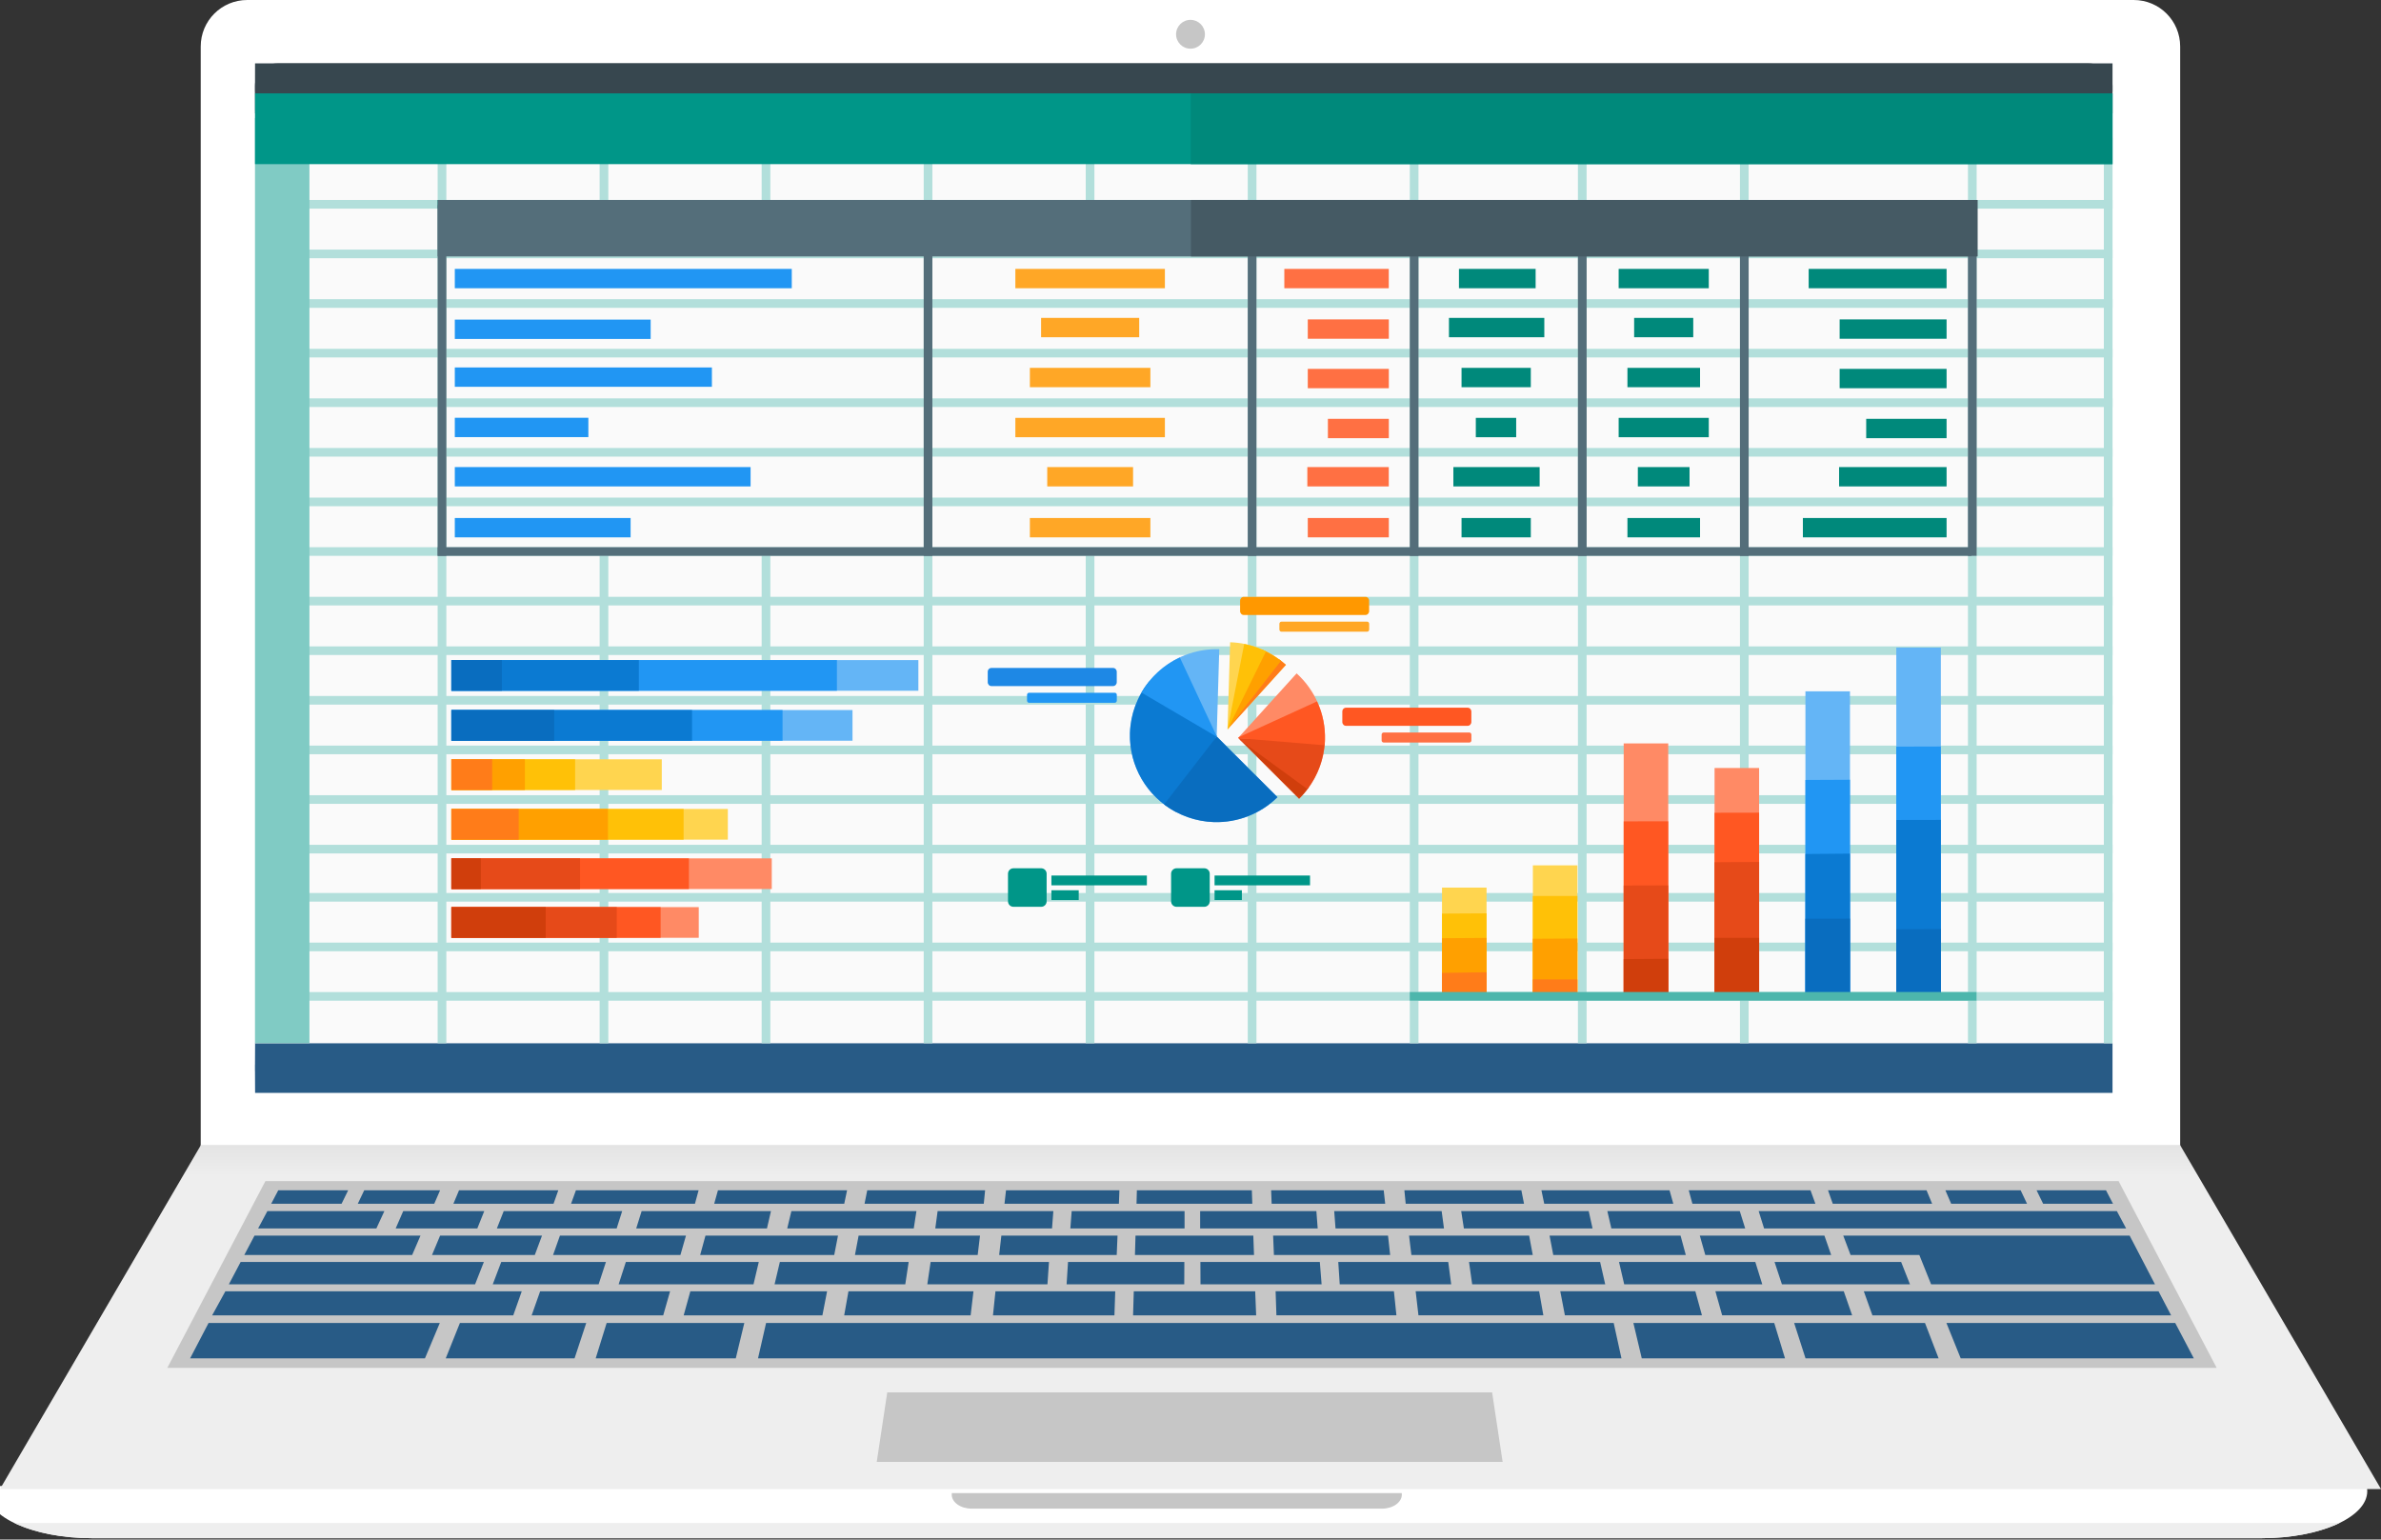 <?xml version="1.0" encoding="UTF-8"?>
<!DOCTYPE svg PUBLIC '-//W3C//DTD SVG 1.0//EN'
          'http://www.w3.org/TR/2001/REC-SVG-20010904/DTD/svg10.dtd'>
<svg height="303.2" preserveAspectRatio="xMidYMid meet" version="1.0" viewBox="0.0 0.0 468.9 303.2" width="468.9" xmlns="http://www.w3.org/2000/svg" xmlns:xlink="http://www.w3.org/1999/xlink" zoomAndPan="magnify"
><rect x="0.0" y="0.0" width="468.9" height="303.2" fill="#333333" stroke="none"/><g
  ><g
    ><path d="M48.69,0h371.5c5.08,0,9.16,4.09,9.16,9.16v223.51c0,5.08-4.09,9.16-9.16,9.16H48.69 c-5.08,0-9.16-4.09-9.16-9.16V9.16C39.53,4.09,43.62,0,48.69,0L48.69,0z" fill="#FFF"
    /></g
    ><g
    ><g
      ><path d="M-7116.3-1598.19c-0.08,0.61-0.12,1.23-0.12,1.85c0,9.4,8.99,16.96,20.16,16.96h413.55 c11.17,0,20.16-7.56,20.16-16.96c0-0.63-0.04-1.24-0.12-1.85H-7116.3L-7116.3-1598.19z" fill="#FFF" transform="matrix(1.033 0 0 .546 7348.608 1165.273)"
      /></g
      ><g
      ><path d="M-7111.1-1584.84c3.68,3.36,8.96,5.46,14.84,5.46h413.55c5.88,0,11.16-2.1,14.84-5.46 H-7111.1z" fill="#EEE" transform="matrix(1.033 0 0 .546 7348.608 1165.273)"
      /></g
      ><g
      ><path d="M-6932.39-1595.66c-0.01,0.18-0.02,0.37-0.02,0.55c0,2.81,1.7,5.07,3.81,5.07h78.19 c2.11,0,3.81-2.26,3.81-5.07c0-0.19-0.01-0.37-0.02-0.55H-6932.39L-6932.39-1595.66z" fill="#C6C6C6" transform="matrix(1.033 0 0 .546 7348.608 1165.273)"
      /></g
    ></g
    ><g
    ><path d="M237.29,6.75c0,1.57-1.27,2.84-2.84,2.84l0,0c-1.57,0-2.84-1.27-2.84-2.84c0,0,0,0,0,0 c0-1.57,1.27-2.84,2.84-2.84C236.01,3.91,237.29,5.18,237.29,6.75z" fill="#C6C6C6"
    /></g
    ><linearGradient gradientTransform="matrix(.8 0 0 -.8 -95.832 21.692)" gradientUnits="userSpaceOnUse" id="a" x1="412.853" x2="412.853" xlink:actuate="onLoad" xlink:show="other" xlink:type="simple" y1="-262.407" y2="-203.614"
    ><stop offset="0" stop-color="#eee"
      /><stop offset="1" stop-color="#9e9e9e"
    /></linearGradient
    ><path d="M39.58,225.48L0,293.25h193.93 h81.04H468.9l-39.58-67.77H314.55h-160.2H39.58L39.58,225.48z" fill="url(#a)"
    /><g
    ><path d="M174.73,274.21l-2.07,13.69h25.97h71.32h25.97l-2.07-13.69h-21.82h-75.46H174.73z" fill="#C6C6C6"
    /></g
    ><g
    ><path d="M52.27,232.6l-19.32,36.78h186.99h29.61h186.99l-19.32-36.78H268.87h-68.25H52.27z" fill="#C6C6C6"
    /></g
    ><g
    ><path clip-rule="evenodd" d="M250.33,234.41l0.1,2.65h22.36l-0.29-2.65H250.33z M276.57,234.41l0.26,2.65h23.3l-0.52-2.65H276.57z M303.56,234.41l0.55,2.65h25.42l-0.74-2.65H303.56z M332.57,234.41l0.72,2.65 h24.22l-0.96-2.65H332.57z M360,234.41l0.93,2.65h19.57l-1.1-2.65H360z M383.11,234.41l1.14,2.65h14.94l-1.26-2.65H383.11z M401.07,234.41l1.29,2.65h13.76l-1.38-2.65H401.07z M54.8,234.41l-1.39,2.65h13.86l1.3-2.65H54.8z M71.73,234.41l-1.27,2.65h15.06 l1.15-2.65H71.73z M90.4,234.41l-1.11,2.65h19.72l0.94-2.65H90.4z M113.42,234.41l-0.96,2.65h24.4l0.72-2.65H113.42z M141.39,234.41l-0.74,2.65h25.61l0.56-2.65H141.39z M170.79,234.41l-0.53,2.65h23.48l0.26-2.65H170.79z M198.12,234.41l-0.3,2.65 h22.53l0.1-2.65H198.12z M223.89,234.41l-0.07,2.65h22.8l-0.09-2.65H223.89z M52.66,238.51l-1.83,3.42h23.29l1.58-3.42H52.66z M79.41,238.51l-1.49,3.42H94l1.37-3.42H79.41z M99.2,238.51l-1.35,3.42h23.59l1.09-3.42H99.2z M126.36,238.51l-1.07,3.42h25.75 l0.79-3.42H126.36z M155.85,238.51l-0.82,3.42h24.92l0.53-3.42H155.85z M184.65,238.51l-0.46,3.42h22.99l0.26-3.42H184.65z M211.05,238.51l-0.26,3.42h22.49v-3.42H211.05z M236.35,238.51v3.42h23.15l-0.26-3.42H236.35z M262.75,238.51l0.26,3.42h21.36 l-0.46-3.42H262.75z M287.76,238.51l0.53,3.42h25.34l-0.76-3.42H287.76z M316.54,238.51l0.79,3.42h26.36l-1.07-3.42H316.54z M346.34,238.51l1.07,3.42h71.3l-1.83-3.42H346.34z M250.72,243.34l0.16,3.81h22.89l-0.42-3.81H250.72z M277.49,243.34l0.46,3.81 h23.9l-0.71-3.81H277.49z M305.16,243.34l0.73,3.81h26.1l-1.03-3.81H305.16z M334.75,243.34l1.08,3.81h24.79l-1.33-3.81H334.75z M50.12,243.34l-2.01,3.81h33.06l1.64-3.81H50.12z M86.67,243.34l-1.59,3.81h20.24l1.42-3.81H86.67z M110.27,243.34l-1.35,3.81H134 l1.09-3.81H110.27z M138.93,243.34l-1.04,3.81h26.4l0.74-3.81H138.93z M169.09,243.34l-0.72,3.81h24.17l0.46-3.81H169.09z M197.2,243.34l-0.43,3.81h23.15l0.16-3.81H197.2z M223.62,243.34l-0.11,3.81h23.45l-0.14-3.81H223.62z M363,243.34l1.44,3.81 h13.54l2.32,5.78h44.09l-4.99-9.59H363z M47.39,248.53l-2.32,4.4h48.49l1.73-4.4H47.39z M98.71,248.53l-1.67,4.4h20.85l1.44-4.4 H98.71z M123.25,248.53l-1.42,4.4h26.56l1.04-4.4H123.25z M153.58,248.53l-1.04,4.4h25.74l0.67-4.4H153.58z M183.27,248.53 l-0.65,4.4h23.66l0.3-4.4H183.27z M210.33,248.53l-0.28,4.4h23.17l0.02-4.4H210.33z M236.4,248.53l0.02,4.4h23.85l-0.35-4.4H236.4z M263.55,248.53l0.29,4.4h21.95l-0.58-4.4H263.55z M289.3,248.53l0.62,4.4h26.2l-1-4.4H289.3z M318.84,248.53l1.02,4.4h27.19 l-1.37-4.4H318.84z M349.47,248.53l1.45,4.4h25.22l-1.74-4.4H349.47z M251.21,254.3l0.16,4.73H275l-0.49-4.73H251.21z M278.79,254.3l0.55,4.73h24.6l-0.83-4.73H278.79z M307.27,254.3l0.91,4.73h26.99l-1.3-4.73H307.27z M337.82,254.3l1.33,4.73h25.6 l-1.65-4.73H337.82z M44.38,254.31l-2.6,4.73h59.3l1.67-4.73H44.38z M106.37,254.31l-1.67,4.73h25.91l1.35-4.73H106.37z M135.95,254.31l-1.31,4.73h27.32l0.92-4.73H135.95z M167.09,254.31l-0.84,4.73h24.9l0.56-4.73H167.09z M196.04,254.31l-0.49,4.73 h23.92l0.16-4.73H196.04z M223.28,254.31l-0.14,4.73h24.24l-0.19-4.73H223.28z M367.05,254.31l1.69,4.73h58.83l-2.48-4.73H367.05z M150.87,260.54l-1.59,6.97h170.04l-1.53-6.97H150.87z M41.07,260.55l-3.63,6.96h46.25l2.92-6.96H41.07z M90.57,260.55l-2.79,6.96 h25.37l2.3-6.96H90.57z M119.47,260.55l-2.16,6.96h27.59l1.68-6.96H119.47z M321.67,260.55l1.65,6.96h28.21l-2.12-6.96H321.67z M353.33,260.55l2.24,6.96h26.21l-2.68-6.96H353.33z M383.32,260.55l2.81,6.96h45.91l-3.66-6.96H383.32z" fill="#285B86" fill-rule="evenodd"
    /></g
  ></g
  ><g
  ><g
    ><path d="M-2952.62-897.32l-0.02,4.21c0,0.07-0.01,0.13-0.01,0.2l0,0.51l0,0.51 c0,0.07,0,0.14,0.01,0.21l0.02,4.2h4.38h356.85h4.56l0-4.92l0-4.92H-2952.62L-2952.62-897.32z" fill="#285B86" transform="translate(3002.857 1102.71)"
    /></g
    ><g
    ><g
      ><path d="M-3009.4-1011.59c-2.43,0-4.4,1.97-4.4,4.41l0.01,5.43h365.8l0-5.43 c0-2.43-2.25-4.41-4.68-4.41H-3009.4z" fill="#37474F" transform="translate(3064.018 1024.075)"
      /></g
      ><g
      ><path d="M-3009.4-1002.98c-2.43,0-4.4-0.75-4.4-3.19l0.01-5.42h365.8l0,5.42 c0,2.43-2.25,3.18-4.68,3.19H-3009.4z" fill="#37474F" transform="translate(3064.018 1024.075)"
      /></g
      ><g
      ><path d="M-3013.8-1002.26h365.81v183.64h-365.81V-1002.26z" fill="#FAFAFA" transform="translate(3064.018 1024.075)"
      /></g
      ><g
      ><path d="M-3008.53-848.21h360.54v1.7h-360.54V-848.21z" fill="#B2DFDB" transform="translate(3064.018 1024.075)"
      /></g
      ><g
      ><path d="M-2721.36-997.77v179.14h1.71v-179.14H-2721.36L-2721.36-997.77z M-2977.83-996.94v178.32 h1.71v-178.32H-2977.83z M-2882.11-996.94v178.32h1.71v-178.32H-2882.11z M-2818.29-996.94v178.32h1.71v-178.32H-2818.29z M-2786.38-996.94v178.32h1.71v-178.32H-2786.38z M-2753.27-996.94v178.32h1.71v-178.32H-2753.27z M-2649.7-996.94v178.32h1.71 v-178.32H-2649.7z M-2676.46-995.86v177.24h1.71v-177.24H-2676.46z M-2914.02-915.73v97.11h1.71v-97.11H-2914.02z M-2945.93-915.53v96.91h1.71v-96.91H-2945.93L-2945.93-915.53z M-2850.2-915.34v96.72h1.71v-96.72H-2850.2L-2850.2-915.34z" fill="#B2DFDB" transform="translate(3064.018 1024.075)"
      /></g
      ><g
      ><path d="M-3008.53-828.7h360.54v1.7h-360.54V-828.7z" fill="#B2DFDB" transform="translate(3064.018 1024.075)"
      /></g
      ><g
      ><path d="M-3008.53-984.69h360.54v1.7h-360.54V-984.69z" fill="#B2DFDB" transform="translate(3064.018 1024.075)"
      /></g
      ><g
      ><path d="M-3008.53-974.92h360.54v1.7h-360.54V-974.92z" fill="#B2DFDB" transform="translate(3064.018 1024.075)"
      /></g
      ><g
      ><path d="M-3008.53-965.15h360.54v1.7h-360.54V-965.15z" fill="#B2DFDB" transform="translate(3064.018 1024.075)"
      /></g
      ><g
      ><path d="M-3008.53-955.38h360.54v1.7h-360.54V-955.38z" fill="#B2DFDB" transform="translate(3064.018 1024.075)"
      /></g
      ><g
      ><path d="M-3008.53-945.62h360.54v1.7h-360.54V-945.62z" fill="#B2DFDB" transform="translate(3064.018 1024.075)"
      /></g
      ><g
      ><path d="M-3008.53-935.85h360.54v1.7h-360.54V-935.85z" fill="#B2DFDB" transform="translate(3064.018 1024.075)"
      /></g
      ><g
      ><path d="M-3008.53-926.08h360.54v1.7h-360.54V-926.08z" fill="#B2DFDB" transform="translate(3064.018 1024.075)"
      /></g
      ><g
      ><path d="M-3008.53-916.31h360.54v1.7h-360.54V-916.31z" fill="#B2DFDB" transform="translate(3064.018 1024.075)"
      /></g
      ><g
      ><path d="M-3008.53-906.54h360.54v1.7h-360.54V-906.54z" fill="#B2DFDB" transform="translate(3064.018 1024.075)"
      /></g
      ><g
      ><path d="M-3008.53-896.78h360.54v1.7h-360.54V-896.78z" fill="#B2DFDB" transform="translate(3064.018 1024.075)"
      /></g
      ><g
      ><path d="M-3008.53-887.01h360.54v1.7h-360.54V-887.01z" fill="#B2DFDB" transform="translate(3064.018 1024.075)"
      /></g
      ><g
      ><path d="M-3008.53-877.24h360.54v1.7h-360.54V-877.24z" fill="#B2DFDB" transform="translate(3064.018 1024.075)"
      /></g
      ><g
      ><path d="M-3008.53-857.7h360.54v1.7h-360.54V-857.7z" fill="#B2DFDB" transform="translate(3064.018 1024.075)"
      /></g
      ><g
      ><path d="M-3008.53-867.47h360.54v1.7h-360.54V-867.47z" fill="#B2DFDB" transform="translate(3064.018 1024.075)"
      /></g
      ><g
      ><path d="M-2945.93-983.06v-10.26h1.71v10.26H-2945.93z" fill="#B2DFDB" transform="translate(3064.018 1024.075)"
      /></g
      ><g
      ><path d="M-2914.02-983.06v-10.26h1.71v10.26H-2914.02z" fill="#B2DFDB" transform="translate(3064.018 1024.075)"
      /></g
      ><g
      ><path d="M-2850.2-983.06v-10.26h1.71v10.26H-2850.2z" fill="#B2DFDB" transform="translate(3064.018 1024.075)"
      /></g
      ><g
      ><path d="M-2977.83-984.69h193.05v1.7h-193.05V-984.69z" fill="#00897B" transform="translate(3064.018 1024.075)"
      /></g
      ><g
      ><path d="M-2977.83-916.31h302.06v1.7h-302.06V-916.31z" fill="#546E7A" transform="translate(3064.018 1024.075)"
      /></g
      ><g
      ><path d="M-2977.83-984.69h303.09v11.12h-303.09V-984.69z" fill="#546E7A" transform="translate(3064.018 1024.075)"
      /></g
      ><g
      ><path d="M-2977.83-914.61v-69.08h1.71v69.08H-2977.83z" fill="#546E7A" transform="translate(3064.018 1024.075)"
      /></g
      ><g
      ><path d="M-3008.53-838.44h360.54v1.7h-360.54V-838.44z" fill="#B2DFDB" transform="translate(3064.018 1024.075)"
      /></g
      ><g
      ><path d="M-2882.11-914.61v-69.08h1.71v69.08H-2882.11z" fill="#546E7A" transform="translate(3064.018 1024.075)"
      /></g
      ><g
      ><path d="M-2818.29-914.61v-69.08h1.71v69.08H-2818.29z" fill="#546E7A" transform="translate(3064.018 1024.075)"
      /></g
      ><g
      ><path d="M-2786.38-914.61v-69.08h1.71v69.08H-2786.38z" fill="#546E7A" transform="translate(3064.018 1024.075)"
      /></g
      ><g
      ><path d="M-2974.45-971.12h66.36v3.81h-66.36V-971.12z" fill="#2196F3" transform="translate(3064.018 1024.075)"
      /></g
      ><g
      ><path d="M-2974.45-961.13h38.57v3.81h-38.57V-961.13z" fill="#2196F3" transform="translate(3064.018 1024.075)"
      /></g
      ><g
      ><path d="M-2974.45-951.71h50.63v3.81h-50.63V-951.71z" fill="#2196F3" transform="translate(3064.018 1024.075)"
      /></g
      ><g
      ><path d="M-2974.45-941.8h26.3v3.81h-26.3V-941.8z" fill="#2196F3" transform="translate(3064.018 1024.075)"
      /></g
      ><g
      ><path d="M-2974.45-932.09h58.25v3.81h-58.25V-932.09z" fill="#2196F3" transform="translate(3064.018 1024.075)"
      /></g
      ><g
      ><path d="M-2974.45-922.06h34.62v3.81h-34.62V-922.06z" fill="#2196F3" transform="translate(3064.018 1024.075)"
      /></g
      ><g
      ><path d="M-2864.06-971.12h29.45v3.81h-29.45V-971.12z" fill="#FFA726" transform="translate(3064.018 1024.075)"
      /></g
      ><g
      ><path d="M-2858.99-961.47h19.32v3.81h-19.32V-961.47z" fill="#FFA726" transform="translate(3064.018 1024.075)"
      /></g
      ><g
      ><path d="M-2861.2-951.63h23.73v3.81h-23.73V-951.63z" fill="#FFA726" transform="translate(3064.018 1024.075)"
      /></g
      ><g
      ><path d="M-2864.06-941.78h29.45v3.81h-29.45V-941.78z" fill="#FFA726" transform="translate(3064.018 1024.075)"
      /></g
      ><g
      ><path d="M-2857.78-932.09h16.9v3.81h-16.9V-932.09z" fill="#FFA726" transform="translate(3064.018 1024.075)"
      /></g
      ><g
      ><path d="M-2861.2-922.06h23.73v3.81h-23.73V-922.06z" fill="#FFA726" transform="translate(3064.018 1024.075)"
      /></g
      ><g
      ><path d="M-2811.09-971.12h20.57v3.81h-20.57V-971.12z" fill="#FF7043" transform="translate(3064.018 1024.075)"
      /></g
      ><g
      ><path d="M-2806.47-961.17h15.96v3.81h-15.96V-961.17z" fill="#FF7043" transform="translate(3064.018 1024.075)"
      /></g
      ><g
      ><path d="M-2806.47-951.43h15.96v3.81h-15.96V-951.43z" fill="#FF7043" transform="translate(3064.018 1024.075)"
      /></g
      ><g
      ><path d="M-2802.51-941.59h12v3.81h-12V-941.59z" fill="#FF7043" transform="translate(3064.018 1024.075)"
      /></g
      ><g
      ><path d="M-2806.56-932.09h16.04v3.81h-16.04V-932.09z" fill="#FF7043" transform="translate(3064.018 1024.075)"
      /></g
      ><g
      ><path d="M-2806.47-922.06h15.96v3.81h-15.96V-922.06z" fill="#FF7043" transform="translate(3064.018 1024.075)"
      /></g
      ><g
      ><path d="M-2856.96-851.65h18.8v1.93h-18.8V-851.65z" fill="#009688" transform="translate(3064.018 1024.075)"
      /></g
      ><g
      ><path d="M-2864.43-853.08h5.45c0.6,0,1.08,0.48,1.08,1.08v5.43c0,0.6-0.48,1.08-1.08,1.08h-5.45 c-0.6,0-1.08-0.48-1.08-1.08V-852C-2865.51-852.6-2865.03-853.08-2864.43-853.08z" fill="#009688" transform="translate(3064.018 1024.075)"
      /></g
      ><g
      ><path d="M-2856.96-848.75h5.38v1.93h-5.38V-848.75z" fill="#009688" transform="translate(3064.018 1024.075)"
      /></g
      ><g
      ><path d="M-2824.83-851.65h18.8v1.93h-18.8V-851.65z" fill="#009688" transform="translate(3064.018 1024.075)"
      /></g
      ><g
      ><path d="M-2832.31-853.08h5.45c0.6,0,1.08,0.48,1.08,1.08v5.43c0,0.6-0.48,1.08-1.08,1.08h-5.45 c-0.6,0-1.08-0.48-1.08-1.08V-852C-2833.39-852.6-2832.91-853.08-2832.31-853.08z" fill="#009688" transform="translate(3064.018 1024.075)"
      /></g
      ><g
      ><path d="M-2824.83-848.75h5.38v1.93h-5.38V-848.75z" fill="#009688" transform="translate(3064.018 1024.075)"
      /></g
      ><g
      ><path d="M-2823.9-896.22c-9.43-0.28-17.31,7.11-17.59,16.51c0,0,0,0,0,0 c-0.28,9.4,7.13,17.25,16.57,17.54c0,0,0,0,0,0c4.66,0.13,9.18-1.64,12.5-4.91l-11.99-11.97L-2823.9-896.22z" fill="#64B5F6" transform="translate(3064.018 1024.075)"
      /></g
      ><g
      ><path d="M-2808.18-866.77c3.13-3.07,4.96-7.22,5.1-11.6c0.14-4.97-1.9-9.75-5.59-13.09l-11.5,12.7 l0,0.02L-2808.18-866.77L-2808.18-866.77z" fill="#FF8A65" transform="translate(3064.018 1024.075)"
      /></g
      ><g
      ><path d="M-2822.28-880.44l11.5-12.7c-3.01-2.74-6.9-4.32-10.98-4.45L-2822.28-880.44 L-2822.28-880.44z" fill="#FFD54F" transform="translate(3064.018 1024.075)"
      /></g
      ><g
      ><path d="M-2868.77-892.53h23.95c0.41,0,0.73,0.34,0.73,0.76v2.05c0,0.42-0.33,0.76-0.73,0.76h-23.95 c-0.41,0-0.73-0.34-0.73-0.76v-2.05C-2869.5-892.2-2869.18-892.53-2868.77-892.53z" fill="#1E88E5" transform="translate(3064.018 1024.075)"
      /></g
      ><g
      ><path d="M-2861.35-887.65h16.86c0.23,0,0.41,0.19,0.41,0.42v1.14c0,0.23-0.18,0.42-0.41,0.42h-16.86 c-0.23,0-0.41-0.19-0.41-0.42v-1.14C-2861.76-887.46-2861.58-887.65-2861.35-887.65L-2861.35-887.65z" fill="#2196F3" transform="translate(3064.018 1024.075)"
      /></g
      ><g
      ><path d="M-2819.07-906.53h23.95c0.41,0,0.73,0.34,0.73,0.76l0,2.05c0,0.42-0.33,0.76-0.73,0.76 h-23.95c-0.41,0-0.73-0.34-0.73-0.76v-2.05C-2819.8-906.19-2819.47-906.53-2819.07-906.53L-2819.07-906.53z" fill="#FF9800" transform="translate(3064.018 1024.075)"
      /></g
      ><g
      ><path d="M-2811.65-901.65h16.86c0.23,0,0.41,0.19,0.41,0.42v1.14c0,0.23-0.18,0.42-0.41,0.42 l-16.86,0c-0.23,0-0.41-0.19-0.41-0.42v-1.14C-2812.06-901.46-2811.87-901.65-2811.65-901.65z" fill="#FFA726" transform="translate(3064.018 1024.075)"
      /></g
      ><g
      ><path d="M-2798.94-884.7h23.95c0.41,0,0.73,0.34,0.73,0.76v2.05c0,0.42-0.33,0.76-0.73,0.76h-23.95 c-0.41,0-0.73-0.34-0.73-0.76v-2.05C-2799.67-884.37-2799.34-884.7-2798.94-884.7L-2798.94-884.7z" fill="#FF5722" transform="translate(3064.018 1024.075)"
      /></g
      ><g
      ><path d="M-2791.52-879.82l16.86,0c0.23,0,0.41,0.19,0.41,0.42v1.14c0,0.23-0.18,0.42-0.41,0.42 h-16.86c-0.23,0-0.41-0.19-0.41-0.42v-1.14C-2791.93-879.64-2791.74-879.82-2791.52-879.82z" fill="#FF7043" transform="translate(3064.018 1024.075)"
      /></g
      ><g
      ><path d="M-3013.8-1000.83h10.72v182.2h-10.72V-1000.83z" fill="#80CBC4" transform="translate(3064.018 1024.075)"
      /></g
      ><g
      ><path d="M-3013.8-1005.69h365.81v13.94h-365.81V-1005.69z" fill="#009688" transform="translate(3064.018 1024.075)"
      /></g
      ><g
      ><path d="M-2829.52-1005.69h181.53v13.94h-181.53V-1005.69z" fill="#00897B" transform="translate(3064.018 1024.075)"
      /></g
      ><g
      ><path d="M-2676.46-914.61v-69.08h1.71v69.08H-2676.46z" fill="#546E7A" transform="translate(3064.018 1024.075)"
      /></g
      ><g
      ><path d="M-2721.36-914.61v-69.08h1.71v69.08H-2721.36z" fill="#546E7A" transform="translate(3064.018 1024.075)"
      /></g
      ><g
      ><path d="M-2753.27-914.61v-69.08h1.71v69.08H-2753.27z" fill="#546E7A" transform="translate(3064.018 1024.075)"
      /></g
      ><g
      ><path d="M-2829.48-984.69h154.93v11.12h-154.93V-984.69z" fill="#455A64" transform="translate(3064.018 1024.075)"
      /></g
      ><g
      ><path d="M-2707.83-971.12h27.16v3.81h-27.16V-971.12z" fill="#00897B" transform="translate(3064.018 1024.075)"
      /></g
      ><g
      ><path d="M-2701.73-961.17h21.06v3.81h-21.06V-961.17z" fill="#00897B" transform="translate(3064.018 1024.075)"
      /></g
      ><g
      ><path d="M-2701.73-951.43h21.06v3.81h-21.06V-951.43z" fill="#00897B" transform="translate(3064.018 1024.075)"
      /></g
      ><g
      ><path d="M-2696.5-941.59h15.83v3.81h-15.83V-941.59z" fill="#00897B" transform="translate(3064.018 1024.075)"
      /></g
      ><g
      ><path d="M-2701.84-932.09h21.17v3.81h-21.17V-932.09z" fill="#00897B" transform="translate(3064.018 1024.075)"
      /></g
      ><g
      ><path d="M-2708.97-922.06h28.3v3.81h-28.3V-922.06z" fill="#00897B" transform="translate(3064.018 1024.075)"
      /></g
      ><g
      ><path d="M-2776.7-971.12h15.1v3.81h-15.1V-971.12z" fill="#00897B" transform="translate(3064.018 1024.075)"
      /></g
      ><g
      ><path d="M-2778.67-961.47h18.78v3.81h-18.78V-961.47z" fill="#00897B" transform="translate(3064.018 1024.075)"
      /></g
      ><g
      ><path d="M-2776.19-951.63h13.64v3.81h-13.64V-951.63z" fill="#00897B" transform="translate(3064.018 1024.075)"
      /></g
      ><g
      ><path d="M-2773.38-941.78h7.95v3.81h-7.95V-941.78z" fill="#00897B" transform="translate(3064.018 1024.075)"
      /></g
      ><g
      ><path d="M-2777.8-932.09h16.99v3.81h-16.99V-932.09z" fill="#00897B" transform="translate(3064.018 1024.075)"
      /></g
      ><g
      ><path d="M-2776.19-922.06h13.64v3.81h-13.64V-922.06z" fill="#00897B" transform="translate(3064.018 1024.075)"
      /></g
      ><g
      ><path d="M-2745.25-971.12h17.75v3.81h-17.75V-971.12z" fill="#00897B" transform="translate(3064.018 1024.075)"
      /></g
      ><g
      ><path d="M-2742.2-961.47h11.64v3.81h-11.64V-961.47z" fill="#00897B" transform="translate(3064.018 1024.075)"
      /></g
      ><g
      ><path d="M-2743.52-951.63h14.3v3.81h-14.3V-951.63z" fill="#00897B" transform="translate(3064.018 1024.075)"
      /></g
      ><g
      ><path d="M-2745.25-941.78h17.75v3.81h-17.75V-941.78z" fill="#00897B" transform="translate(3064.018 1024.075)"
      /></g
      ><g
      ><path d="M-2741.47-932.09h10.18v3.81h-10.18V-932.09z" fill="#00897B" transform="translate(3064.018 1024.075)"
      /></g
      ><g
      ><path d="M-2743.52-922.06h14.3v3.81h-14.3V-922.06z" fill="#00897B" transform="translate(3064.018 1024.075)"
      /></g
      ><g
      ><path d="M-2975.13-894.08h91.97v6.04h-91.97V-894.08z" fill="#64B5F6" transform="translate(3064.018 1024.075)"
      /></g
      ><g
      ><path d="M-2975.13-894.08h75.93v6.04h-75.93V-894.08z" fill="#2196F3" transform="translate(3064.018 1024.075)"
      /></g
      ><g
      ><path d="M-2975.13-894.08h36.92v6.04h-36.92V-894.08z" fill="#0B7AD2" transform="translate(3064.018 1024.075)"
      /></g
      ><g
      ><path d="M-2975.13-894.08h9.95v6.04h-9.95V-894.08z" fill="#096DBF" transform="translate(3064.018 1024.075)"
      /></g
      ><g
      ><path d="M-2975.13-874.54h41.44v6.04h-41.44V-874.54z" fill="#FFD54F" transform="translate(3064.018 1024.075)"
      /></g
      ><g
      ><path d="M-2975.13-874.54h24.37v6.04h-24.37V-874.54z" fill="#FFC107" transform="translate(3064.018 1024.075)"
      /></g
      ><g
      ><path d="M-2975.13-874.54h14.48v6.04h-14.48V-874.54z" fill="#FFA000" transform="translate(3064.018 1024.075)"
      /></g
      ><g
      ><path d="M-2975.13-874.54h8.04v6.04h-8.04V-874.54z" fill="#FF7C19" transform="translate(3064.018 1024.075)"
      /></g
      ><g
      ><path d="M-2975.13-855.03h63.1v6.04h-63.1V-855.03z" fill="#FF8A65" transform="translate(3064.018 1024.075)"
      /></g
      ><g
      ><path d="M-2975.13-855.03h46.78v6.04h-46.78V-855.03z" fill="#FF5722" transform="translate(3064.018 1024.075)"
      /></g
      ><g
      ><path d="M-2975.13-855.03h25.34v6.04h-25.34V-855.03z" fill="#E64A19" transform="translate(3064.018 1024.075)"
      /></g
      ><g
      ><path d="M-2975.13-855.03h5.81v6.04h-5.81V-855.03z" fill="#D03E0C" transform="translate(3064.018 1024.075)"
      /></g
      ><g
      ><path d="M-2975.13-884.24h79v6.04h-79V-884.24z" fill="#64B5F6" transform="translate(3064.018 1024.075)"
      /></g
      ><g
      ><path d="M-2975.13-884.24h65.22v6.04h-65.22V-884.24z" fill="#2196F3" transform="translate(3064.018 1024.075)"
      /></g
      ><g
      ><path d="M-2975.13-884.24h47.4v6.04h-47.4V-884.24z" fill="#0B7AD2" transform="translate(3064.018 1024.075)"
      /></g
      ><g
      ><path d="M-2975.13-884.24h20.25v6.04h-20.25V-884.24z" fill="#096DBF" transform="translate(3064.018 1024.075)"
      /></g
      ><g
      ><path d="M-2975.13-864.76h54.45v6.04h-54.45V-864.76z" fill="#FFD54F" transform="translate(3064.018 1024.075)"
      /></g
      ><g
      ><path d="M-2975.13-864.76h45.74v6.04h-45.74V-864.76z" fill="#FFC107" transform="translate(3064.018 1024.075)"
      /></g
      ><g
      ><path d="M-2975.13-864.76h30.84v6.04h-30.84V-864.76z" fill="#FFA000" transform="translate(3064.018 1024.075)"
      /></g
      ><g
      ><path d="M-2975.13-864.76h13.26v6.04h-13.26V-864.76z" fill="#FF7C19" transform="translate(3064.018 1024.075)"
      /></g
      ><g
      ><path d="M-2975.13-845.43h48.72v6.04h-48.72V-845.43z" fill="#FF8A65" transform="translate(3064.018 1024.075)"
      /></g
      ><g
      ><path d="M-2975.13-845.43h41.21v6.04h-41.21V-845.43z" fill="#FF5722" transform="translate(3064.018 1024.075)"
      /></g
      ><g
      ><path d="M-2975.13-845.43h32.57v6.04h-32.57V-845.43z" fill="#E64A19" transform="translate(3064.018 1024.075)"
      /></g
      ><g
      ><path d="M-2975.13-845.43h18.58v6.04h-18.58V-845.43z" fill="#D03E0C" transform="translate(3064.018 1024.075)"
      /></g
      ><g
      ><path clip-rule="evenodd" d="M-2837.73-889.84c-2.32,2.88-3.64,6.44-3.76,10.13 c-0.19,6.47,3.31,12.49,9.04,15.53l8.03-14.89l0-0.12L-2837.73-889.84L-2837.73-889.84z" fill="#0B7AD2" fill-rule="evenodd" transform="translate(3064.018 1024.075)"
      /></g
      ><g
      ><path clip-rule="evenodd" d="M-2831.67-894.6c-3.17,1.48-5.8,3.9-7.55,6.92 l14.88,8.74l-0.04-0.09l-0.04-0.04l0-0.04L-2831.67-894.6L-2831.67-894.6z" fill="#2196F3" fill-rule="evenodd" transform="translate(3064.018 1024.075)"
      /></g
      ><g
      ><path clip-rule="evenodd" d="M-2824.4-879.03l-10.36,13.37 c2.83,2.15,6.26,3.37,9.82,3.49c4.66,0.13,9.18-1.64,12.5-4.91L-2824.4-879.03L-2824.4-879.03z" fill="#096DBF" fill-rule="evenodd" transform="translate(3064.018 1024.075)"
      /></g
      ><g
      ><path clip-rule="evenodd" d="M-2819.92-878.49l11.74,11.72 c0.7-0.69,1.34-1.45,1.91-2.25L-2819.92-878.49L-2819.92-878.49z M-2808.18-866.77L-2808.18-866.77L-2808.18-866.77 L-2808.18-866.77z" fill="#D03E0C" fill-rule="evenodd" transform="translate(3064.018 1024.075)"
      /></g
      ><g
      ><path clip-rule="evenodd" d="M-2820.12-878.69l0.44,0.44l13.14,9.59 c2.07-2.72,3.26-6,3.44-9.41L-2820.12-878.69z" fill="#E64A19" fill-rule="evenodd" transform="translate(3064.018 1024.075)"
      /></g
      ><g
      ><path clip-rule="evenodd" d="M-2804.65-885.94l-15.4,7.04l-0.12,0.13v0.02 l0.04,0.04l16.97,1.41c0.03-0.36,0.06-0.72,0.07-1.08C-2803.02-880.98-2803.55-883.57-2804.65-885.94z" fill="#FF5722" fill-rule="evenodd" transform="translate(3064.018 1024.075)"
      /></g
      ><g
      ><path clip-rule="evenodd" d="M-2812.13-894.24l-10.14,13.79v0.01l11.5-12.7 C-2811.21-893.53-2811.67-893.9-2812.13-894.24L-2812.13-894.24z" fill="#FF7C19" fill-rule="evenodd" transform="translate(3064.018 1024.075)"
      /></g
      ><g
      ><path clip-rule="evenodd" d="M-2815.5-896.16l-6.75,15.69l0.15-0.17 l10.35-13.29C-2812.9-894.83-2814.16-895.58-2815.5-896.16z" fill="#FFA000" fill-rule="evenodd" transform="translate(3064.018 1024.075)"
      /></g
      ><g
      ><path clip-rule="evenodd" d="M-2818.99-897.25l-3.28,16.8l0.03-0.03l7.54-15.32 C-2816.06-896.47-2817.5-896.96-2818.99-897.25L-2818.99-897.25z" fill="#FFC107" fill-rule="evenodd" transform="translate(3064.018 1024.075)"
      /></g
      ><g
      ><g
        ><path d="M285.1-937.04v-83.47h10.57v83.47H285.1z" fill="#64B5F6" transform="matrix(.83 0 0 .819 136.812 963.327)"
        /></g
        ><g
        ><path d="M263.54-937.04v-72.95h10.57v72.95H263.54z" fill="#64B5F6" transform="matrix(.83 0 0 .819 136.812 963.327)"
        /></g
        ><g
        ><path d="M241.98-937.04v-54.51h10.57v54.51H241.98z" fill="#FF8A65" transform="matrix(.83 0 0 .819 136.812 963.327)"
        /></g
        ><g
        ><path d="M220.42-937.04v-60.42h10.57v60.42H220.42z" fill="#FF8A65" transform="matrix(.83 0 0 .819 136.812 963.327)"
        /></g
        ><g
        ><path d="M198.87-937.04v-31.1h10.57v31.1H198.87z" fill="#FFD54F" transform="matrix(.83 0 0 .819 136.812 963.327)"
        /></g
        ><g
        ><path d="M177.31-937.04v-25.75h10.57v25.75H177.31z" fill="#FFD54F" transform="matrix(.83 0 0 .819 136.812 963.327)"
        /></g
        ><g
        ><path clip-rule="evenodd" d="M295.66-996.72l-10.57,0.03v59.65h10.57V-996.72z" fill="#2196F3" fill-rule="evenodd" transform="matrix(.83 0 0 .819 136.812 963.327)"
        /></g
        ><g
        ><path clip-rule="evenodd" d="M274.11-988.72l-10.57,0.05v51.63h10.57V-988.72z" fill="#2196F3" fill-rule="evenodd" transform="matrix(.83 0 0 .819 136.812 963.327)"
        /></g
        ><g
        ><path clip-rule="evenodd" d="M252.55-980.81l-10.57,0.02v43.75h10.57V-980.81z" fill="#FF5722" fill-rule="evenodd" transform="matrix(.83 0 0 .819 136.812 963.327)"
        /></g
        ><g
        ><path clip-rule="evenodd" d="M230.99-978.73l-10.57,0.02v41.67h10.57V-978.73z" fill="#FF5722" fill-rule="evenodd" transform="matrix(.83 0 0 .819 136.812 963.327)"
        /></g
        ><g
        ><path clip-rule="evenodd" d="M209.43-960.78l-10.57,0v23.74h10.57V-960.78z" fill="#FFC107" fill-rule="evenodd" transform="matrix(.83 0 0 .819 136.812 963.327)"
        /></g
        ><g
        ><path clip-rule="evenodd" d="M187.88-956.6l-10.57,0.06v19.5h10.57V-956.6z" fill="#FFC107" fill-rule="evenodd" transform="matrix(.83 0 0 .819 136.812 963.327)"
        /></g
        ><g
        ><path clip-rule="evenodd" d="M295.66-979.07v42.03H285.1v-42.01L295.66-979.07 z" fill="#0B7AD2" fill-rule="evenodd" transform="matrix(.83 0 0 .819 136.812 963.327)"
        /></g
        ><g
        ><path clip-rule="evenodd" d="M295.66-952.83l-10.57,0.06v15.73h10.57V-952.83z" fill="#096DBF" fill-rule="evenodd" transform="matrix(.83 0 0 .819 136.812 963.327)"
        /></g
        ><g
        ><path clip-rule="evenodd" d="M274.11-970.96v33.92h-10.57v-33.83 L274.11-970.96z" fill="#0B7AD2" fill-rule="evenodd" transform="matrix(.83 0 0 .819 136.812 963.327)"
        /></g
        ><g
        ><path clip-rule="evenodd" d="M274.11-955.33l-10.57,0.03v18.27h10.57V-955.33z" fill="#096DBF" fill-rule="evenodd" transform="matrix(.83 0 0 .819 136.812 963.327)"
        /></g
        ><g
        ><path clip-rule="evenodd" d="M252.55-968.96v31.92h-10.57v-31.85 L252.55-968.96z" fill="#E64A19" fill-rule="evenodd" transform="matrix(.83 0 0 .819 136.812 963.327)"
        /></g
        ><g
        ><path clip-rule="evenodd" d="M252.55-950.71l-10.57,0v13.67h10.57V-950.71z" fill="#D03E0C" fill-rule="evenodd" transform="matrix(.83 0 0 .819 136.812 963.327)"
        /></g
        ><g
        ><path clip-rule="evenodd" d="M230.99-963.32v26.28h-10.57v-26.25 L230.99-963.32z" fill="#E64A19" fill-rule="evenodd" transform="matrix(.83 0 0 .819 136.812 963.327)"
        /></g
        ><g
        ><path clip-rule="evenodd" d="M230.99-945.67l-10.57,0.07v8.56h10.57V-945.67z" fill="#D03E0C" fill-rule="evenodd" transform="matrix(.83 0 0 .819 136.812 963.327)"
        /></g
        ><g
        ><path clip-rule="evenodd" d="M209.43-950.55v13.51h-10.57v-13.45 L209.43-950.55z" fill="#FFA000" fill-rule="evenodd" transform="matrix(.83 0 0 .819 136.812 963.327)"
        /></g
        ><g
        ><path clip-rule="evenodd" d="M209.43-940.71l-10.57-0.01v3.69h10.57V-940.71z" fill="#FF7C19" fill-rule="evenodd" transform="matrix(.83 0 0 .819 136.812 963.327)"
        /></g
        ><g
        ><path clip-rule="evenodd" d="M187.88-950.69v13.65h-10.57v-13.58 L187.88-950.69z" fill="#FFA000" fill-rule="evenodd" transform="matrix(.83 0 0 .819 136.812 963.327)"
        /></g
        ><g
        ><path clip-rule="evenodd" d="M187.88-942.43l-10.57,0.15v5.24h10.57V-942.43z" fill="#FF7C19" fill-rule="evenodd" transform="matrix(.83 0 0 .819 136.812 963.327)"
        /></g
      ></g
      ><g
      ><path d="M-2786.39-828.71h111.62v1.7h-111.62V-828.71z" fill="#4DB6AC" transform="translate(3064.018 1024.075)"
      /></g
    ></g
  ></g
></svg
>
